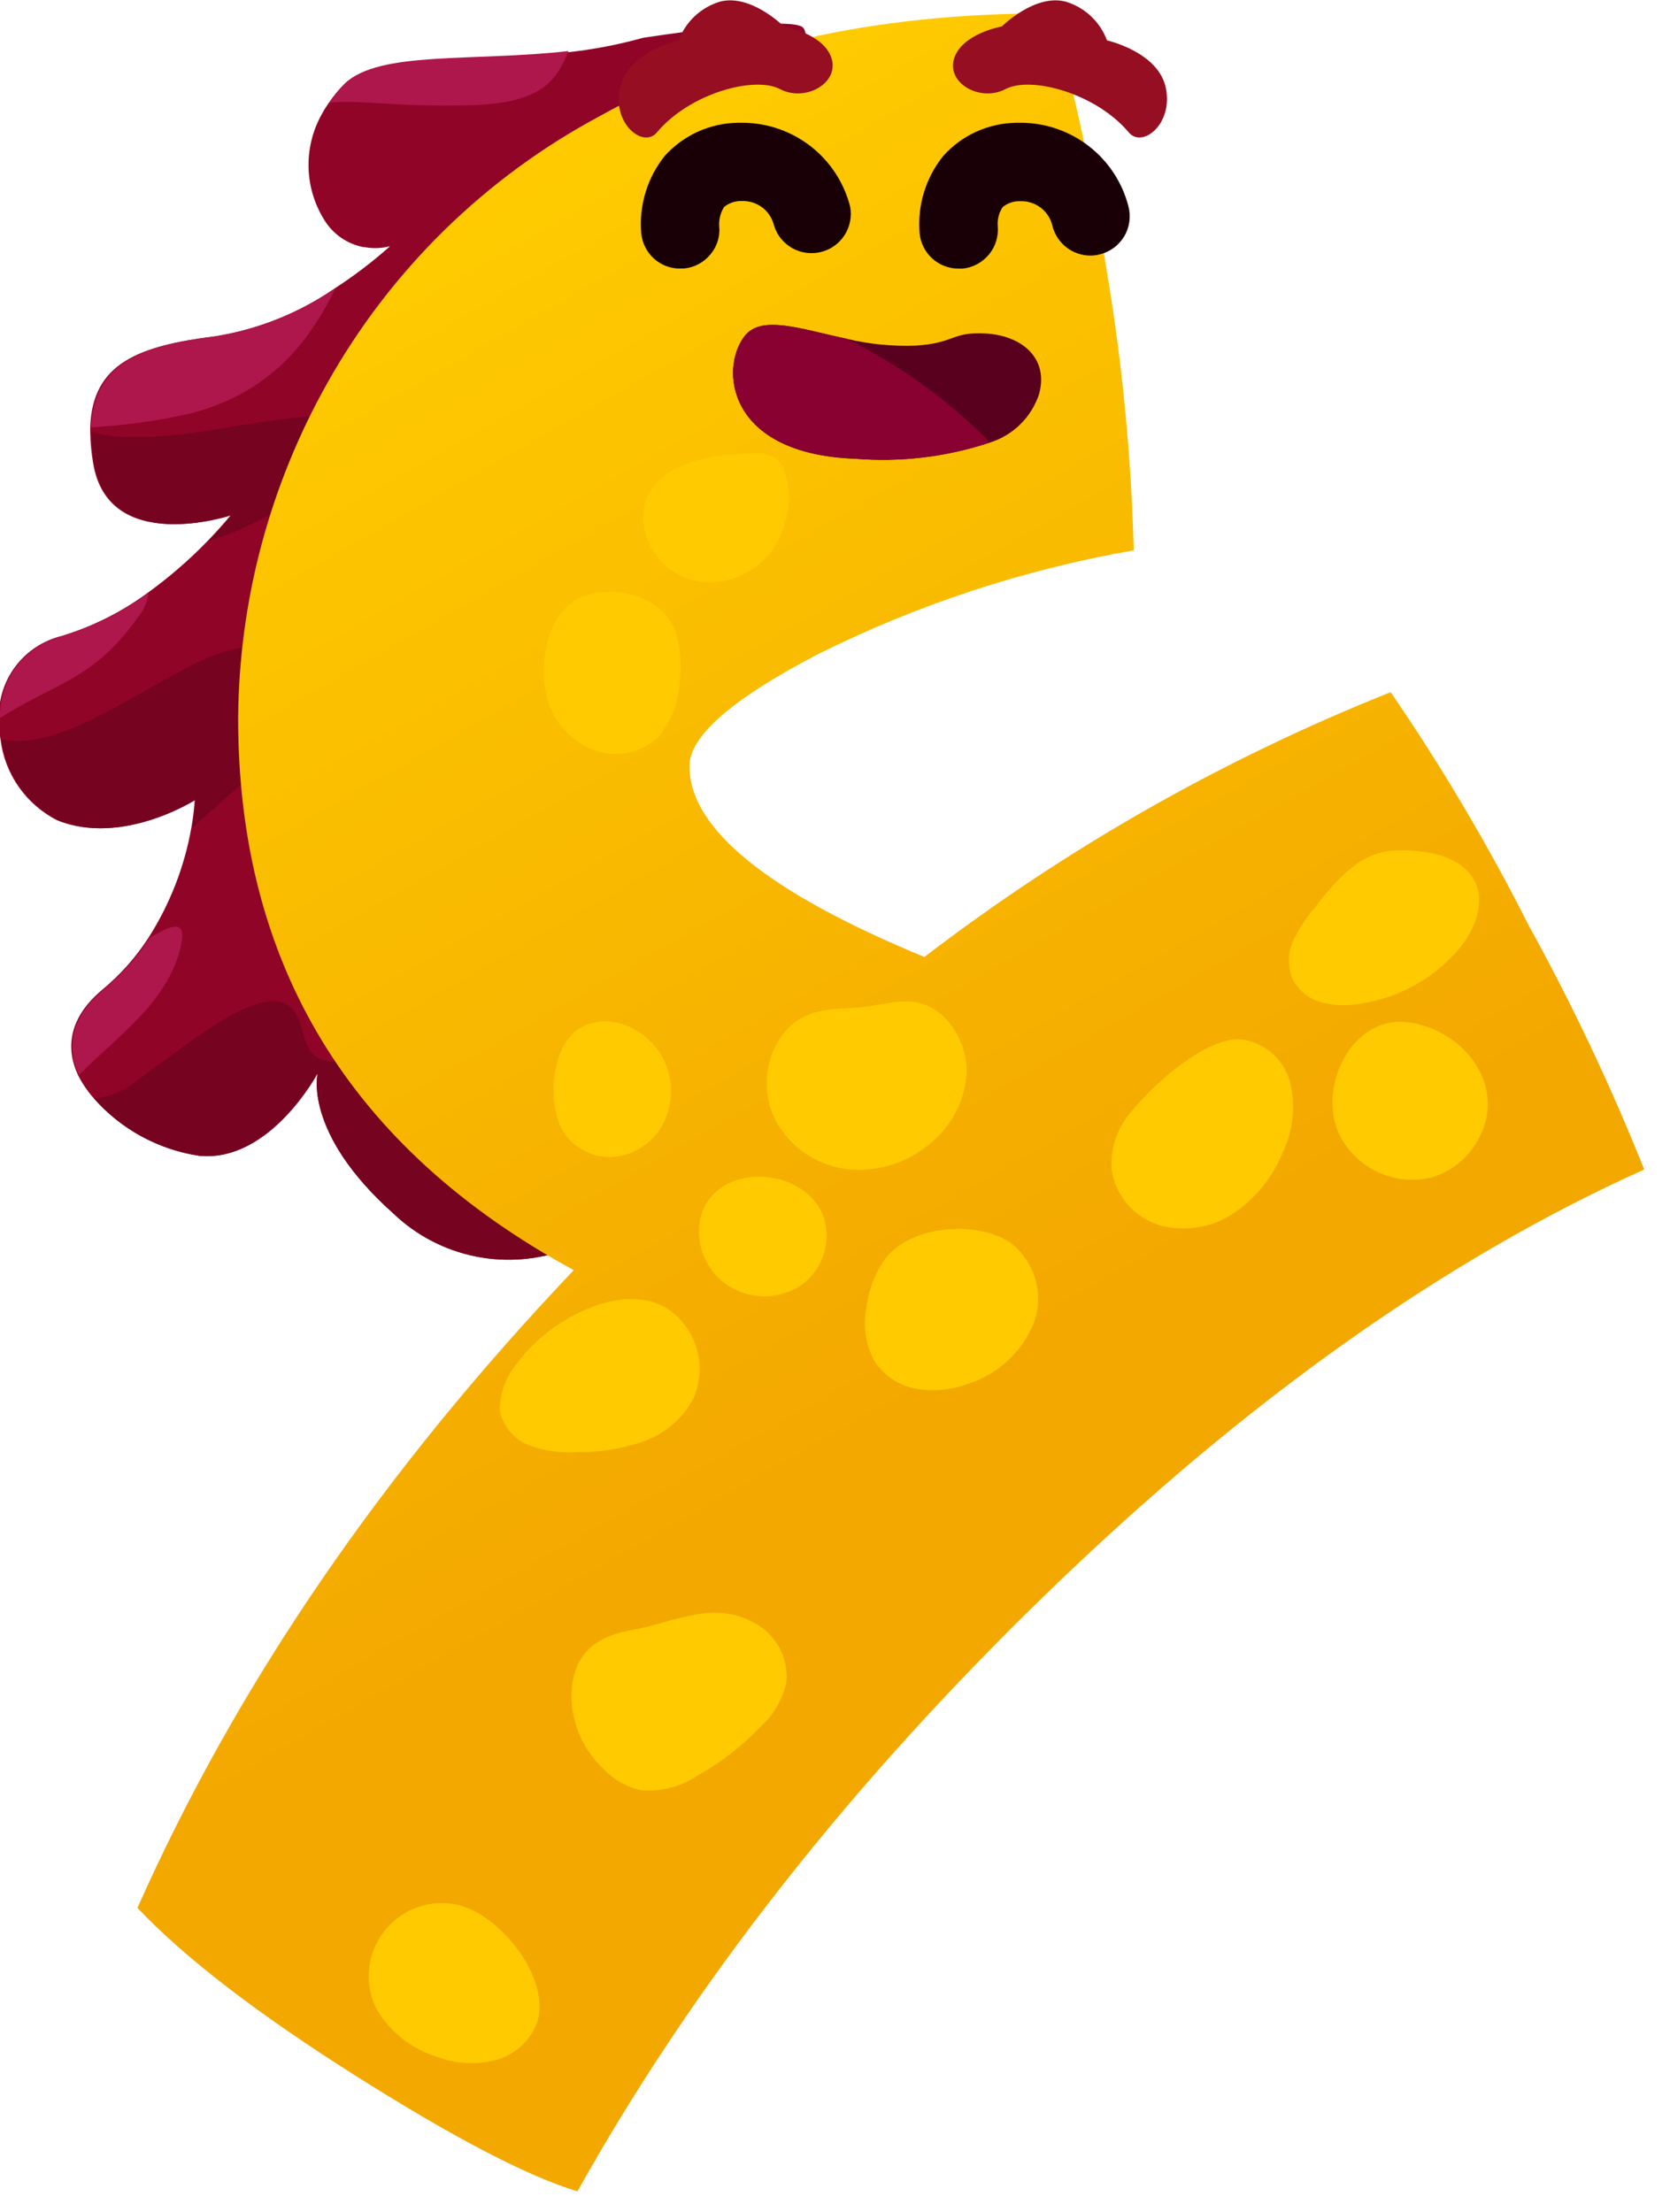 <svg width="40" height="53" viewBox="0 0 40 53" fill="none" xmlns="http://www.w3.org/2000/svg">
<g clip-path="url(#clip0_39_2051)">
<path fill-rule="evenodd" clip-rule="evenodd" d="M16.487 5.586C14.38 6.374 12.898 8.878 10.097 13.461C7.297 18.045 15.535 27.792 14.906 28.912C14.599 29.381 14.145 29.733 13.614 29.914C12.908 30.185 12.139 30.25 11.396 30.101C10.654 29.952 9.97 29.595 9.423 29.072C7.247 27.129 7.609 25.711 7.609 25.711C7.609 25.711 6.466 27.852 4.775 27.689C3.797 27.543 2.902 27.055 2.248 26.313C2.097 26.144 1.969 25.956 1.867 25.753C1.566 25.102 1.65 24.374 2.458 23.703C2.886 23.348 3.257 22.929 3.559 22.461C4.07 21.658 4.419 20.762 4.584 19.825C4.623 19.604 4.65 19.381 4.664 19.158C4.664 19.158 2.923 20.278 1.372 19.653C1.004 19.466 0.687 19.191 0.45 18.853C0.212 18.515 0.062 18.124 0.012 17.714C-0.02 17.545 -0.033 17.374 -0.026 17.203C-0.038 16.754 0.103 16.314 0.376 15.956C0.648 15.598 1.035 15.345 1.471 15.237C2.21 15.012 2.906 14.665 3.529 14.208C4.047 13.834 4.532 13.415 4.977 12.955C5.327 12.593 5.525 12.341 5.525 12.341C5.525 12.341 2.591 13.328 2.229 11.088C2.188 10.843 2.165 10.596 2.161 10.348C2.161 10.307 2.161 10.261 2.161 10.223C2.218 8.699 3.327 8.283 5.159 8.055C6.183 7.889 7.158 7.498 8.013 6.912C8.482 6.608 8.926 6.27 9.343 5.898C9.144 5.95 8.936 5.958 8.733 5.921H8.707C8.521 5.885 8.345 5.812 8.187 5.707C8.03 5.601 7.896 5.466 7.792 5.308C7.546 4.929 7.407 4.491 7.391 4.04C7.375 3.589 7.482 3.142 7.701 2.747C7.75 2.655 7.805 2.566 7.865 2.48C7.977 2.314 8.104 2.158 8.246 2.016C9.057 1.231 11.294 1.501 13.58 1.254C14.194 1.189 14.802 1.073 15.397 0.907C15.397 0.907 18.754 0.377 19.208 0.64C19.661 0.903 18.598 4.797 16.487 5.586Z" fill="#900428"/>
<path fill-rule="evenodd" clip-rule="evenodd" d="M1.398 19.653C1.03 19.466 0.713 19.192 0.476 18.853C0.239 18.515 0.088 18.124 0.038 17.714C0.177 17.741 0.319 17.754 0.461 17.752C2.313 17.733 4.988 15.142 6.222 15.561C7.457 15.98 8.192 16.14 7.232 17.375C6.775 17.961 5.708 18.838 4.61 19.825C4.649 19.604 4.676 19.381 4.69 19.158C4.69 19.158 2.949 20.278 1.398 19.653Z" fill="#760320"/>
<path fill-rule="evenodd" clip-rule="evenodd" d="M2.256 11.088C2.215 10.843 2.192 10.596 2.188 10.349C2.843 10.535 3.845 10.516 5.297 10.265C8.539 9.708 10.132 9.823 9.709 10.265C9.286 10.707 6.333 12.608 5.003 12.955C5.354 12.593 5.552 12.341 5.552 12.341C5.552 12.341 2.618 13.328 2.256 11.088Z" fill="#760320"/>
<path fill-rule="evenodd" clip-rule="evenodd" d="M13.614 29.914C12.907 30.185 12.138 30.25 11.396 30.101C10.654 29.952 9.97 29.595 9.423 29.072C7.247 27.129 7.609 25.711 7.609 25.711C7.609 25.711 6.466 27.853 4.774 27.689C3.796 27.543 2.901 27.055 2.248 26.313C2.585 26.289 2.908 26.167 3.178 25.963C4.767 24.82 6.836 23.033 7.217 24.606C7.598 26.18 8.123 24.667 10.585 26.37C13.046 28.074 14.364 28.672 13.614 29.914Z" fill="#760320"/>
<path fill-rule="evenodd" clip-rule="evenodd" d="M0 17.203C-0.012 16.754 0.13 16.314 0.402 15.956C0.675 15.598 1.061 15.345 1.498 15.237C2.237 15.012 2.932 14.665 3.555 14.208C3.529 14.428 3.437 14.635 3.292 14.803C2.225 16.3 1.341 16.342 0 17.203Z" fill="#AE174B"/>
<path fill-rule="evenodd" clip-rule="evenodd" d="M4.275 22.88C3.894 24.126 2.644 24.965 1.894 25.757C1.593 25.105 1.676 24.378 2.484 23.707C2.912 23.352 3.284 22.933 3.585 22.465C4.206 22.099 4.538 22.004 4.275 22.88Z" fill="#AE174B"/>
<path fill-rule="evenodd" clip-rule="evenodd" d="M5.178 8.055C6.202 7.889 7.177 7.498 8.032 6.912C7.491 8.002 6.619 9.369 4.572 9.903C3.786 10.081 2.985 10.193 2.18 10.238C2.248 8.703 3.357 8.284 5.178 8.055Z" fill="#AE174B"/>
<path fill-rule="evenodd" clip-rule="evenodd" d="M13.618 1.223C13.343 1.863 13.061 2.461 11.332 2.519C9.602 2.576 8.664 2.385 7.883 2.461C7.995 2.295 8.123 2.139 8.264 1.997C9.095 1.212 11.32 1.482 13.618 1.223Z" fill="#AE174B"/>
<path fill-rule="evenodd" clip-rule="evenodd" d="M33.309 16.582C29.313 18.175 25.555 20.309 22.141 22.926C18.389 21.377 16.513 19.853 16.513 18.354C16.513 17.638 17.529 16.749 19.561 15.687C21.958 14.488 24.516 13.644 27.155 13.184C27.096 10.892 26.872 8.607 26.485 6.348C26.04 3.46 25.579 1.451 25.102 0.32C20.872 0.32 17.298 1.138 14.38 2.774C11.636 4.238 9.368 6.456 7.845 9.168C6.461 11.622 5.724 14.389 5.704 17.207C5.704 23.105 8.384 27.512 13.743 30.428C9.156 35.255 5.672 40.348 3.292 45.707C4.42 46.899 6.161 48.239 8.516 49.727C10.87 51.216 12.642 52.139 13.831 52.497C16.625 47.496 20.392 42.701 25.132 38.114C29.872 33.526 34.622 30.16 39.382 28.017C38.581 26.01 37.656 24.056 36.612 22.164C35.637 20.232 34.533 18.367 33.309 16.582Z" fill="url(#paint0_linear_39_2051)"/>
<path fill-rule="evenodd" clip-rule="evenodd" d="M27.095 26.633C26.764 27.009 26.595 27.498 26.622 27.997C26.664 28.308 26.794 28.601 26.996 28.84C27.199 29.08 27.465 29.257 27.765 29.35C28.068 29.434 28.385 29.452 28.695 29.401C29.005 29.35 29.3 29.233 29.56 29.057C30.081 28.7 30.485 28.198 30.722 27.613C30.973 27.09 31.037 26.496 30.901 25.932C30.829 25.654 30.672 25.405 30.453 25.219C30.235 25.033 29.964 24.919 29.678 24.892C28.82 24.892 27.601 26.001 27.095 26.633Z" fill="#FFCA00"/>
<path fill-rule="evenodd" clip-rule="evenodd" d="M18.743 24.785C18.53 25.076 18.401 25.418 18.37 25.776C18.338 26.134 18.405 26.494 18.564 26.816C18.73 27.135 18.97 27.409 19.263 27.616C19.557 27.822 19.896 27.956 20.251 28.005C20.608 28.049 20.97 28.018 21.314 27.917C21.659 27.815 21.979 27.644 22.256 27.415C22.732 27.037 23.047 26.492 23.136 25.89C23.175 25.59 23.138 25.284 23.028 25.001C22.918 24.718 22.739 24.467 22.507 24.271C21.878 23.78 21.307 24.069 20.602 24.13C19.897 24.191 19.253 24.13 18.743 24.785Z" fill="#FFCA00"/>
<path fill-rule="evenodd" clip-rule="evenodd" d="M21.204 30.154C20.954 30.508 20.798 30.92 20.751 31.35C20.666 31.785 20.737 32.236 20.953 32.623C21.068 32.795 21.218 32.941 21.392 33.053C21.566 33.165 21.762 33.24 21.966 33.275C22.376 33.339 22.796 33.297 23.185 33.153C23.537 33.041 23.859 32.854 24.13 32.604C24.401 32.355 24.615 32.049 24.755 31.709C24.886 31.363 24.9 30.985 24.795 30.631C24.689 30.277 24.471 29.968 24.172 29.75C23.353 29.232 21.802 29.361 21.204 30.154Z" fill="#FFCA00"/>
<path fill-rule="evenodd" clip-rule="evenodd" d="M15.427 12.623C15.483 12.945 15.636 13.243 15.866 13.476C16.095 13.709 16.39 13.866 16.712 13.926C17.035 13.977 17.366 13.94 17.671 13.82C17.975 13.7 18.243 13.502 18.445 13.244C18.643 12.985 18.78 12.684 18.846 12.364C18.912 12.044 18.905 11.713 18.826 11.396C18.799 11.252 18.729 11.119 18.624 11.015C18.455 10.892 18.245 10.838 18.037 10.863C16.955 10.867 15.222 11.149 15.427 12.623Z" fill="#FFCA00"/>
<path fill-rule="evenodd" clip-rule="evenodd" d="M13.123 16.788C13.205 17.056 13.347 17.303 13.538 17.508C13.73 17.713 13.966 17.872 14.228 17.973C14.492 18.069 14.778 18.089 15.053 18.029C15.328 17.97 15.581 17.834 15.782 17.638C16.085 17.268 16.259 16.809 16.277 16.331C16.334 15.935 16.302 15.532 16.186 15.15C15.889 14.308 14.818 14.007 14.01 14.27C13.085 14.57 12.867 15.988 13.123 16.788Z" fill="#FFCA00"/>
<path fill-rule="evenodd" clip-rule="evenodd" d="M16.784 29.144C16.708 29.462 16.735 29.796 16.86 30.097C16.985 30.399 17.203 30.654 17.481 30.825C17.738 30.979 18.033 31.059 18.333 31.054C18.632 31.049 18.925 30.961 19.177 30.798C19.423 30.626 19.61 30.382 19.712 30.1C19.815 29.817 19.827 29.51 19.748 29.22C19.363 27.94 17.169 27.78 16.784 29.144Z" fill="#FFCA00"/>
<path fill-rule="evenodd" clip-rule="evenodd" d="M31.468 21.772C31.272 22.004 31.107 22.26 30.977 22.534C30.849 22.816 30.838 23.138 30.946 23.429C31.012 23.566 31.107 23.689 31.223 23.788C31.339 23.887 31.474 23.96 31.62 24.004C31.914 24.087 32.222 24.104 32.523 24.054C33.433 23.933 34.269 23.491 34.882 22.808C35.293 22.347 35.594 21.665 35.328 21.124C35 20.446 34.002 20.335 33.331 20.381C32.52 20.442 31.941 21.166 31.468 21.772Z" fill="#FFCA00"/>
<path fill-rule="evenodd" clip-rule="evenodd" d="M12.418 32.623C12.127 32.947 11.968 33.369 11.972 33.804C12.012 33.991 12.099 34.164 12.225 34.309C12.35 34.453 12.509 34.564 12.688 34.631C13.046 34.761 13.428 34.814 13.808 34.787C14.349 34.798 14.886 34.713 15.397 34.536C15.917 34.358 16.35 33.989 16.609 33.503C16.772 33.135 16.802 32.721 16.695 32.333C16.587 31.944 16.348 31.605 16.018 31.373C14.883 30.63 13.081 31.682 12.418 32.623Z" fill="#FFCA00"/>
<path fill-rule="evenodd" clip-rule="evenodd" d="M32.048 27.113C32.238 27.536 32.573 27.877 32.992 28.075C33.411 28.273 33.886 28.316 34.334 28.195C34.742 28.063 35.092 27.794 35.325 27.433C36.201 26.108 35.092 24.641 33.682 24.484C32.379 24.359 31.587 25.993 32.048 27.113Z" fill="#FFCA00"/>
<path fill-rule="evenodd" clip-rule="evenodd" d="M9.019 48.134C9.346 48.681 9.863 49.088 10.471 49.277C10.918 49.445 11.406 49.472 11.869 49.354C12.098 49.293 12.309 49.178 12.484 49.018C12.658 48.858 12.791 48.658 12.871 48.435C13.203 47.372 11.923 45.768 10.852 45.612C10.534 45.563 10.208 45.602 9.91 45.726C9.613 45.85 9.355 46.053 9.166 46.314C8.976 46.574 8.863 46.882 8.837 47.203C8.811 47.525 8.874 47.847 9.019 48.134Z" fill="#FFCA00"/>
<path fill-rule="evenodd" clip-rule="evenodd" d="M13.496 27.121C13.631 27.325 13.819 27.488 14.04 27.592C14.261 27.697 14.507 27.738 14.75 27.711C14.992 27.68 15.222 27.59 15.422 27.449C15.621 27.309 15.783 27.121 15.893 26.904C16 26.686 16.061 26.447 16.07 26.204C16.079 25.962 16.037 25.72 15.946 25.494C15.653 24.732 14.643 24.172 13.881 24.637C13.18 25.063 13.104 26.492 13.496 27.121Z" fill="#FFCA00"/>
<path fill-rule="evenodd" clip-rule="evenodd" d="M13.686 40.655C13.694 40.983 13.767 41.306 13.902 41.605C14.037 41.904 14.23 42.173 14.471 42.396C14.714 42.647 15.028 42.819 15.37 42.888C15.828 42.925 16.285 42.81 16.669 42.56C17.247 42.239 17.772 41.833 18.228 41.356C18.536 41.073 18.749 40.702 18.837 40.293C18.862 40.009 18.803 39.724 18.667 39.474C18.532 39.224 18.326 39.018 18.075 38.883C17.073 38.315 16.113 38.883 15.107 39.055C14.231 39.215 13.694 39.653 13.686 40.655Z" fill="#FFCA00"/>
<path fill-rule="evenodd" clip-rule="evenodd" d="M16.293 6.435C16.06 6.436 15.836 6.351 15.663 6.195C15.491 6.039 15.382 5.825 15.359 5.593C15.301 4.926 15.502 4.262 15.919 3.738C16.141 3.491 16.411 3.293 16.712 3.156C17.014 3.019 17.341 2.946 17.672 2.941H17.821C18.406 2.951 18.972 3.153 19.431 3.515C19.89 3.878 20.218 4.382 20.362 4.949C20.407 5.185 20.36 5.428 20.231 5.63C20.102 5.832 19.901 5.978 19.668 6.036C19.436 6.095 19.19 6.063 18.981 5.947C18.771 5.831 18.614 5.639 18.541 5.41C18.504 5.247 18.414 5.1 18.286 4.992C18.157 4.885 17.996 4.823 17.828 4.816H17.771C17.617 4.81 17.465 4.86 17.345 4.957C17.258 5.093 17.216 5.253 17.226 5.414C17.239 5.535 17.227 5.656 17.192 5.772C17.157 5.888 17.098 5.996 17.021 6.089C16.943 6.185 16.848 6.265 16.739 6.324C16.63 6.383 16.511 6.419 16.388 6.432H16.293V6.435Z" fill="#190006"/>
<path fill-rule="evenodd" clip-rule="evenodd" d="M22.96 6.435C22.728 6.436 22.504 6.35 22.331 6.194C22.159 6.038 22.05 5.824 22.027 5.593C21.969 4.925 22.171 4.261 22.591 3.738C22.811 3.491 23.08 3.293 23.381 3.156C23.683 3.019 24.009 2.946 24.34 2.941H24.492C25.077 2.952 25.642 3.154 26.1 3.517C26.559 3.879 26.885 4.383 27.03 4.949C27.06 5.069 27.067 5.194 27.049 5.316C27.032 5.439 26.99 5.557 26.927 5.663C26.863 5.769 26.779 5.862 26.68 5.936C26.581 6.009 26.468 6.063 26.348 6.092C26.273 6.112 26.196 6.122 26.119 6.123C25.91 6.123 25.707 6.053 25.542 5.925C25.377 5.796 25.26 5.617 25.208 5.414C25.172 5.251 25.082 5.104 24.953 4.996C24.824 4.889 24.663 4.827 24.496 4.82H24.439C24.285 4.814 24.135 4.864 24.016 4.961C23.927 5.096 23.885 5.257 23.898 5.418C23.919 5.661 23.846 5.903 23.692 6.092C23.534 6.285 23.307 6.409 23.059 6.435H22.96Z" fill="#190006"/>
<path fill-rule="evenodd" clip-rule="evenodd" d="M24.888 9.442C24.797 9.718 24.641 9.968 24.433 10.171C24.224 10.374 23.97 10.524 23.692 10.608C22.656 10.949 21.563 11.078 20.476 10.989C17.401 10.874 17.237 8.825 17.832 8.055C18.232 7.533 19.169 7.88 20.278 8.116C20.82 8.246 21.378 8.301 21.935 8.28C22.899 8.215 22.785 7.941 23.619 7.99C24.454 8.04 25.128 8.562 24.888 9.442Z" fill="#58001E"/>
<path fill-rule="evenodd" clip-rule="evenodd" d="M23.692 10.608C22.656 10.949 21.563 11.078 20.476 10.989C17.401 10.874 17.237 8.825 17.832 8.055C18.232 7.533 19.169 7.88 20.278 8.116C21.501 8.72 22.619 9.516 23.589 10.474C23.628 10.515 23.662 10.56 23.692 10.608Z" fill="#880130"/>
<path fill-rule="evenodd" clip-rule="evenodd" d="M15.732 3.174C16.517 2.233 18.072 1.814 18.682 2.134C19.291 2.454 20.107 1.989 19.916 1.395C19.726 0.8 18.773 0.633 18.773 0.633C18.773 0.633 17.988 -0.152 17.249 0.038C17.023 0.105 16.815 0.224 16.642 0.386C16.47 0.547 16.337 0.746 16.255 0.968C16.255 0.968 15.024 1.242 14.845 2.111C14.666 2.98 15.412 3.555 15.732 3.174Z" fill="#960E21"/>
<path fill-rule="evenodd" clip-rule="evenodd" d="M27.038 3.174C26.249 2.233 24.694 1.814 24.085 2.134C23.475 2.454 22.66 1.989 22.854 1.395C23.048 0.8 23.997 0.633 23.997 0.633C23.997 0.633 24.782 -0.152 25.521 0.038C25.748 0.105 25.955 0.224 26.128 0.386C26.3 0.547 26.433 0.746 26.515 0.968C26.515 0.968 27.75 1.242 27.925 2.111C28.101 2.98 27.358 3.555 27.038 3.174Z" fill="#960E21"/>
</g>
<defs>
<linearGradient id="paint0_linear_39_2051" x1="20.689" y1="34.406" x2="5.269" y2="7.384" gradientUnits="userSpaceOnUse">
<stop stop-color="#F3A800"/>
<stop offset="1" stop-color="#FFCC00"/>
</linearGradient>
<clipPath id="clip0_39_2051">
<rect width="39.386" height="52.497" fill="white"/>
</clipPath>
</defs>
</svg>
